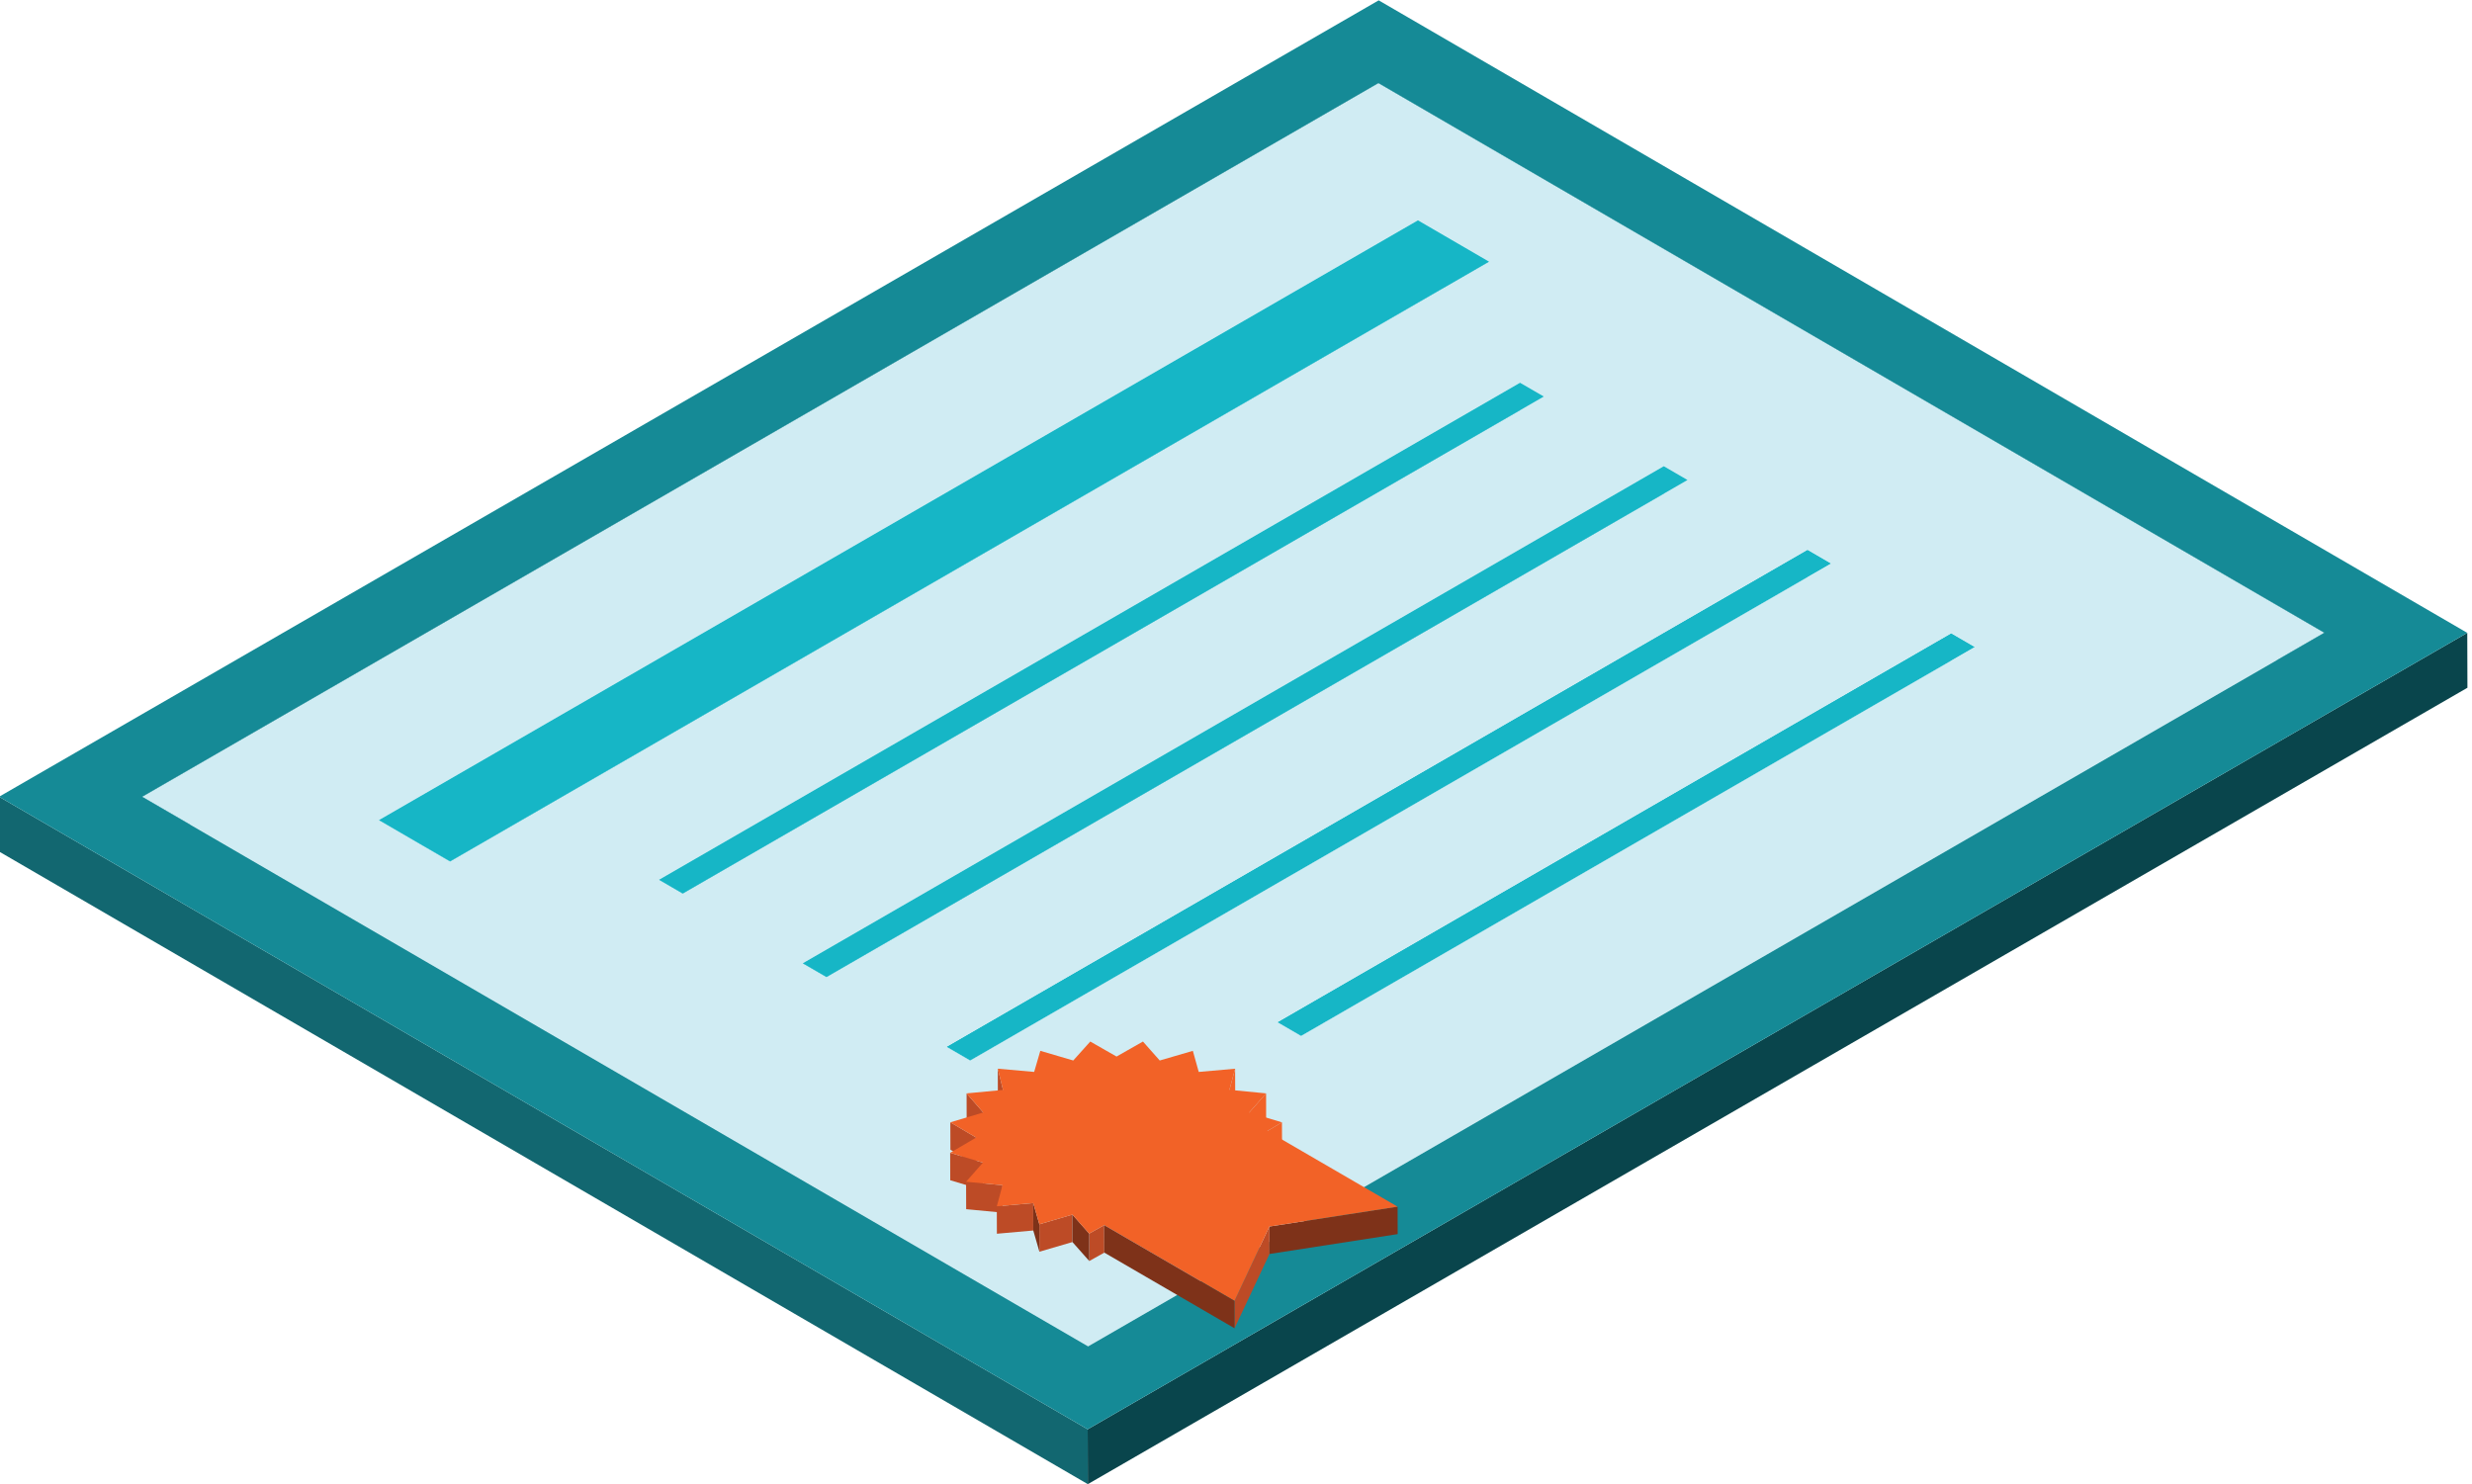 <?xml version="1.0" encoding="UTF-8" standalone="no"?>
<!DOCTYPE svg PUBLIC "-//W3C//DTD SVG 1.1//EN" "http://www.w3.org/Graphics/SVG/1.1/DTD/svg11.dtd">
<svg width="100%" height="100%" viewBox="0 0 383 230" version="1.1" xmlns="http://www.w3.org/2000/svg" xmlns:xlink="http://www.w3.org/1999/xlink" xml:space="preserve" xmlns:serif="http://www.serif.com/" style="fill-rule:evenodd;clip-rule:evenodd;stroke-linejoin:round;stroke-miterlimit:2;">
    <g transform="matrix(1,0,0,1,-0.005,-0)">
        <g transform="matrix(-1,0,0,1,1742.91,-673.871)">
            <g transform="matrix(4.167,0,0,4.167,0,0)">
                <path d="M365.542,169.909L365.537,171.95L362.894,173.486L362.899,171.446L365.542,169.909Z" style="fill:rgb(208,236,243);fill-rule:nonzero;"/>
            </g>
            <g transform="matrix(4.167,0,0,4.167,0,0)">
                <path d="M393.759,194.431L393.753,196.472L361.739,177.989L361.746,175.948L393.759,194.431Z" style="fill:rgb(208,236,243);fill-rule:nonzero;"/>
            </g>
            <g transform="matrix(4.167,0,0,4.167,0,0)">
                <path d="M392.878,194.943L392.872,196.984L360.858,178.501L360.863,176.461L392.878,194.943Z" style="fill:rgb(22,182,198);fill-rule:nonzero;"/>
            </g>
            <g transform="matrix(4.167,0,0,4.167,0,0)">
                <path d="M361.746,175.948L361.739,177.989L360.858,178.501L360.863,176.46L361.746,175.948Z" style="fill:rgb(208,236,243);fill-rule:nonzero;"/>
            </g>
            <g transform="matrix(4.167,0,0,4.167,0,0)">
                <path d="M388.415,197.537L388.41,199.577L356.396,181.094L356.401,179.053L388.415,197.537Z" style="fill:rgb(208,236,243);fill-rule:nonzero;"/>
            </g>
            <g transform="matrix(4.167,0,0,4.167,0,0)">
                <path d="M387.534,198.048L387.529,200.089L355.515,181.606L355.521,179.565L387.534,198.048Z" style="fill:rgb(22,182,198);fill-rule:nonzero;"/>
            </g>
            <g transform="matrix(4.167,0,0,4.167,0,0)">
                <path d="M356.401,179.053L356.396,181.094L355.515,181.606L355.521,179.565L356.401,179.053Z" style="fill:rgb(208,236,243);fill-rule:nonzero;"/>
            </g>
            <g transform="matrix(4.167,0,0,4.167,0,0)">
                <path d="M383.072,200.642L383.066,202.682L351.053,184.199L351.058,182.159L383.072,200.642Z" style="fill:rgb(208,236,243);fill-rule:nonzero;"/>
            </g>
            <g transform="matrix(4.167,0,0,4.167,0,0)">
                <path d="M382.191,201.154L382.185,203.194L350.172,184.711L350.178,182.671L382.191,201.154Z" style="fill:rgb(22,182,198);fill-rule:nonzero;"/>
            </g>
            <g transform="matrix(4.167,0,0,4.167,0,0)">
                <path d="M351.058,182.159L351.053,184.199L350.172,184.711L350.178,182.671L351.058,182.159Z" style="fill:rgb(208,236,243);fill-rule:nonzero;"/>
            </g>
            <g transform="matrix(4.167,0,0,4.167,0,0)">
                <path d="M367.012,164.806L367.005,166.847L331.835,187.286L331.841,185.246L367.012,164.806Z" style="fill:rgb(21,138,150);fill-rule:nonzero;"/>
            </g>
            <g transform="matrix(4.167,0,0,4.167,0,0)">
                <path d="M370.769,199.728L370.764,201.769L345.71,187.304L345.715,185.264L370.769,199.728Z" style="fill:rgb(208,236,243);fill-rule:nonzero;"/>
            </g>
            <g transform="matrix(4.167,0,0,4.167,0,0)">
                <path d="M369.888,200.24L369.882,202.281L344.829,187.816L344.834,185.776L369.888,200.24Z" style="fill:rgb(22,182,198);fill-rule:nonzero;"/>
            </g>
            <g transform="matrix(4.167,0,0,4.167,0,0)">
                <path d="M345.715,185.264L345.71,187.304L344.829,187.816L344.834,185.776L345.715,185.264Z" style="fill:rgb(208,236,243);fill-rule:nonzero;"/>
            </g>
            <g transform="matrix(4.167,0,0,4.167,0,0)">
                <path d="M412.978,191.345L412.972,193.385L367.005,166.847L367.012,164.806L412.978,191.345Z" style="fill:rgb(21,138,150);fill-rule:nonzero;"/>
            </g>
            <g transform="matrix(4.167,0,0,4.167,0,0)">
                <path d="M404.172,192.212L404.167,194.253L365.537,171.95L365.542,169.909L404.172,192.212Z" style="fill:rgb(208,236,243);fill-rule:nonzero;"/>
            </g>
            <g transform="matrix(4.167,0,0,4.167,0,0)">
                <path d="M401.529,193.749L401.523,195.789L362.894,173.486L362.899,171.446L401.529,193.749Z" style="fill:rgb(22,182,198);fill-rule:nonzero;"/>
            </g>
            <g transform="matrix(4.167,0,0,4.167,0,0)">
                <path d="M404.172,192.212L404.167,194.253L401.523,195.789L401.529,193.749L404.172,192.212Z" style="fill:rgb(22,182,198);fill-rule:nonzero;"/>
            </g>
            <g transform="matrix(4.167,0,0,4.167,0,0)">
                <path d="M393.759,194.431L393.753,196.472L392.872,196.984L392.878,194.943L393.759,194.431Z" style="fill:rgb(22,182,198);fill-rule:nonzero;"/>
            </g>
            <g transform="matrix(4.167,0,0,4.167,0,0)">
                <path d="M388.415,197.537L388.41,199.577L387.529,200.089L387.534,198.048L388.415,197.537Z" style="fill:rgb(22,182,198);fill-rule:nonzero;"/>
            </g>
            <g transform="matrix(4.167,0,0,4.167,0,0)">
                <path d="M370.769,199.728L370.764,201.769L369.882,202.281L369.888,200.24L370.769,199.728Z" style="fill:rgb(22,182,198);fill-rule:nonzero;"/>
            </g>
            <g transform="matrix(4.167,0,0,4.167,0,0)">
                <path d="M370.769,199.728L369.888,200.24L344.834,185.776L345.715,185.264L370.769,199.728Z" style="fill:rgb(22,182,198);fill-rule:nonzero;"/>
            </g>
            <g transform="matrix(4.167,0,0,4.167,0,0)">
                <path d="M383.072,200.642L382.191,201.154L350.178,182.671L351.058,182.159L383.072,200.642Z" style="fill:rgb(22,182,198);fill-rule:nonzero;"/>
            </g>
            <g transform="matrix(4.167,0,0,4.167,0,0)">
                <path d="M383.072,200.642L383.066,202.682L382.185,203.194L382.191,201.154L383.072,200.642Z" style="fill:rgb(22,182,198);fill-rule:nonzero;"/>
            </g>
            <g transform="matrix(4.167,0,0,4.167,0,0)">
                <path d="M369.888,200.24L370.769,199.728L345.715,185.264L344.834,185.776L369.888,200.24ZM382.191,201.154L383.072,200.642L351.058,182.159L350.178,182.671L382.191,201.154ZM392.878,194.943L393.759,194.431L361.746,175.948L360.863,176.46L392.878,194.943ZM387.534,198.048L388.415,197.537L356.401,179.053L355.521,179.565L387.534,198.048ZM401.529,193.749L404.172,192.212L365.542,169.909L362.899,171.446L401.529,193.749ZM367.012,164.806L412.978,191.345L377.806,211.784L331.841,185.246L367.012,164.806Z" style="fill:rgb(208,236,243);fill-rule:nonzero;"/>
            </g>
            <g transform="matrix(4.167,0,0,4.167,0,0)">
                <path d="M377.806,211.784L377.8,213.824L331.835,187.286L331.841,185.246L377.806,211.784Z" style="fill:rgb(208,236,243);fill-rule:nonzero;"/>
            </g>
            <g transform="matrix(4.167,0,0,4.167,0,0)">
                <path d="M404.172,192.212L401.529,193.749L362.899,171.446L365.542,169.909L404.172,192.212Z" style="fill:rgb(22,182,198);fill-rule:nonzero;"/>
            </g>
            <g transform="matrix(4.167,0,0,4.167,0,0)">
                <path d="M393.759,194.431L392.878,194.943L360.863,176.461L361.746,175.949L393.759,194.431Z" style="fill:rgb(22,182,198);fill-rule:nonzero;"/>
            </g>
            <g transform="matrix(4.167,0,0,4.167,0,0)">
                <path d="M388.415,197.537L387.534,198.048L355.521,179.565L356.401,179.053L388.415,197.537Z" style="fill:rgb(22,182,198);fill-rule:nonzero;"/>
            </g>
            <g transform="matrix(4.167,0,0,4.167,0,0)">
                <path d="M412.978,191.345L412.972,193.385L377.8,213.824L377.806,211.784L412.978,191.345Z" style="fill:rgb(208,236,243);fill-rule:nonzero;"/>
            </g>
            <g transform="matrix(4.167,0,0,4.167,0,0)">
                <path d="M418.298,191.344L418.292,193.385L377.817,216.906L377.822,214.866L418.298,191.344Z" style="fill:rgb(18,103,112);fill-rule:nonzero;"/>
            </g>
            <g transform="matrix(4.167,0,0,4.167,0,0)">
                <path d="M377.822,214.866L377.817,216.906L326.521,187.291L326.527,185.25L377.822,214.866Z" style="fill:rgb(9,69,76);fill-rule:nonzero;"/>
            </g>
            <g transform="matrix(4.167,0,0,4.167,0,0)">
                <path d="M367.002,161.729L418.298,191.344L377.822,214.866L326.527,185.25L367.002,161.729ZM377.806,211.784L412.978,191.345L367.012,164.806L331.841,185.246L377.806,211.784Z" style="fill:rgb(21,138,150);fill-rule:nonzero;"/>
            </g>
            <g transform="matrix(4.167,0,0,4.167,0,0)">
                <path d="M381.164,201.457L381.162,202.478L380.968,203.266L380.97,202.246L381.164,201.457Z" style="fill:rgb(189,75,38);fill-rule:nonzero;"/>
            </g>
            <g transform="matrix(4.167,0,0,4.167,0,0)">
                <path d="M372.551,202.242L372.549,203.262L372.337,202.478L372.34,201.458L372.551,202.242Z" style="fill:rgb(242,98,39);fill-rule:nonzero;"/>
            </g>
            <g transform="matrix(4.167,0,0,4.167,0,0)">
                <path d="M382.324,202.375L382.322,203.396L381.705,204.106L381.707,203.086L382.324,202.375Z" style="fill:rgb(189,75,38);fill-rule:nonzero;"/>
            </g>
            <g transform="matrix(4.167,0,0,4.167,0,0)">
                <path d="M371.815,203.086L371.813,204.106L371.187,203.396L371.189,202.375L371.815,203.086Z" style="fill:rgb(242,98,39);fill-rule:nonzero;"/>
            </g>
            <g transform="matrix(4.167,0,0,4.167,0,0)">
                <path d="M371.142,203.774L371.139,204.794L370.595,204.471L370.599,203.451L371.142,203.774Z" style="fill:rgb(242,98,39);fill-rule:nonzero;"/>
            </g>
            <g transform="matrix(4.167,0,0,4.167,0,0)">
                <path d="M382.929,203.451L382.926,204.471L381.965,205.038L381.968,204.018L382.929,203.451Z" style="fill:rgb(189,75,38);fill-rule:nonzero;"/>
            </g>
            <g transform="matrix(4.167,0,0,4.167,0,0)">
                <path d="M382.935,204.585L382.932,205.605L381.715,205.97L381.718,204.95L382.935,204.585Z" style="fill:rgb(189,75,38);fill-rule:nonzero;"/>
            </g>
            <g transform="matrix(4.167,0,0,4.167,0,0)">
                <path d="M382.343,205.661L382.34,206.681L380.987,206.81L380.989,205.79L382.343,205.661Z" style="fill:rgb(189,75,38);fill-rule:nonzero;"/>
            </g>
            <g transform="matrix(4.167,0,0,4.167,0,0)">
                <path d="M381.201,206.574L381.198,207.594L379.845,207.474L379.847,206.454L381.201,206.574Z" style="fill:rgb(189,75,38);fill-rule:nonzero;"/>
            </g>
            <g transform="matrix(4.167,0,0,4.167,0,0)">
                <path d="M379.619,207.243L379.617,208.263L378.389,207.903L378.391,206.883L379.619,207.243Z" style="fill:rgb(189,75,38);fill-rule:nonzero;"/>
            </g>
            <g transform="matrix(4.167,0,0,4.167,0,0)">
                <path d="M379.847,206.454L379.845,207.474L379.617,208.263L379.619,207.243L379.847,206.454Z" style="fill:rgb(126,50,25);fill-rule:nonzero;"/>
            </g>
            <g transform="matrix(4.167,0,0,4.167,0,0)">
                <path d="M371.065,207.326L371.063,208.347L366.296,207.608L366.299,206.588L371.065,207.326Z" style="fill:rgb(126,50,25);fill-rule:nonzero;"/>
            </g>
            <g transform="matrix(4.167,0,0,4.167,0,0)">
                <path d="M377.767,207.589L377.763,208.609L377.204,208.296L377.207,207.276L377.767,207.589Z" style="fill:rgb(189,75,38);fill-rule:nonzero;"/>
            </g>
            <g transform="matrix(4.167,0,0,4.167,0,0)">
                <path d="M378.391,206.883L378.389,207.903L377.763,208.609L377.767,207.589L378.391,206.883Z" style="fill:rgb(126,50,25);fill-rule:nonzero;"/>
            </g>
            <g transform="matrix(4.167,0,0,4.167,0,0)">
                <path d="M372.364,210.09L372.361,211.11L371.063,208.347L371.065,207.326L372.364,210.09Z" style="fill:rgb(189,75,38);fill-rule:nonzero;"/>
            </g>
            <g transform="matrix(4.167,0,0,4.167,0,0)">
                <path d="M381.164,201.457L380.97,202.246L382.324,202.375L381.707,203.086L382.929,203.451L381.968,204.018L382.935,204.585L381.718,204.95L382.343,205.661L380.989,205.79L381.201,206.574L379.847,206.454L379.619,207.243L378.391,206.883L377.767,207.589L377.207,207.276L372.364,210.09L371.065,207.326L366.299,206.588L371.142,203.774L370.599,203.451L371.815,203.086L371.189,202.375L372.551,202.242L372.34,201.458L373.693,201.577L373.912,200.793L375.143,201.152L375.767,200.447L376.749,201.005L377.726,200.447L378.359,201.152L379.583,200.792L379.812,201.577L381.164,201.457Z" style="fill:rgb(242,98,39);fill-rule:nonzero;"/>
            </g>
            <g transform="matrix(4.167,0,0,4.167,0,0)">
                <path d="M377.207,207.276L377.204,208.296L372.361,211.11L372.364,210.09L377.207,207.276Z" style="fill:rgb(126,50,25);fill-rule:nonzero;"/>
            </g>
        </g>
    </g>
</svg>
